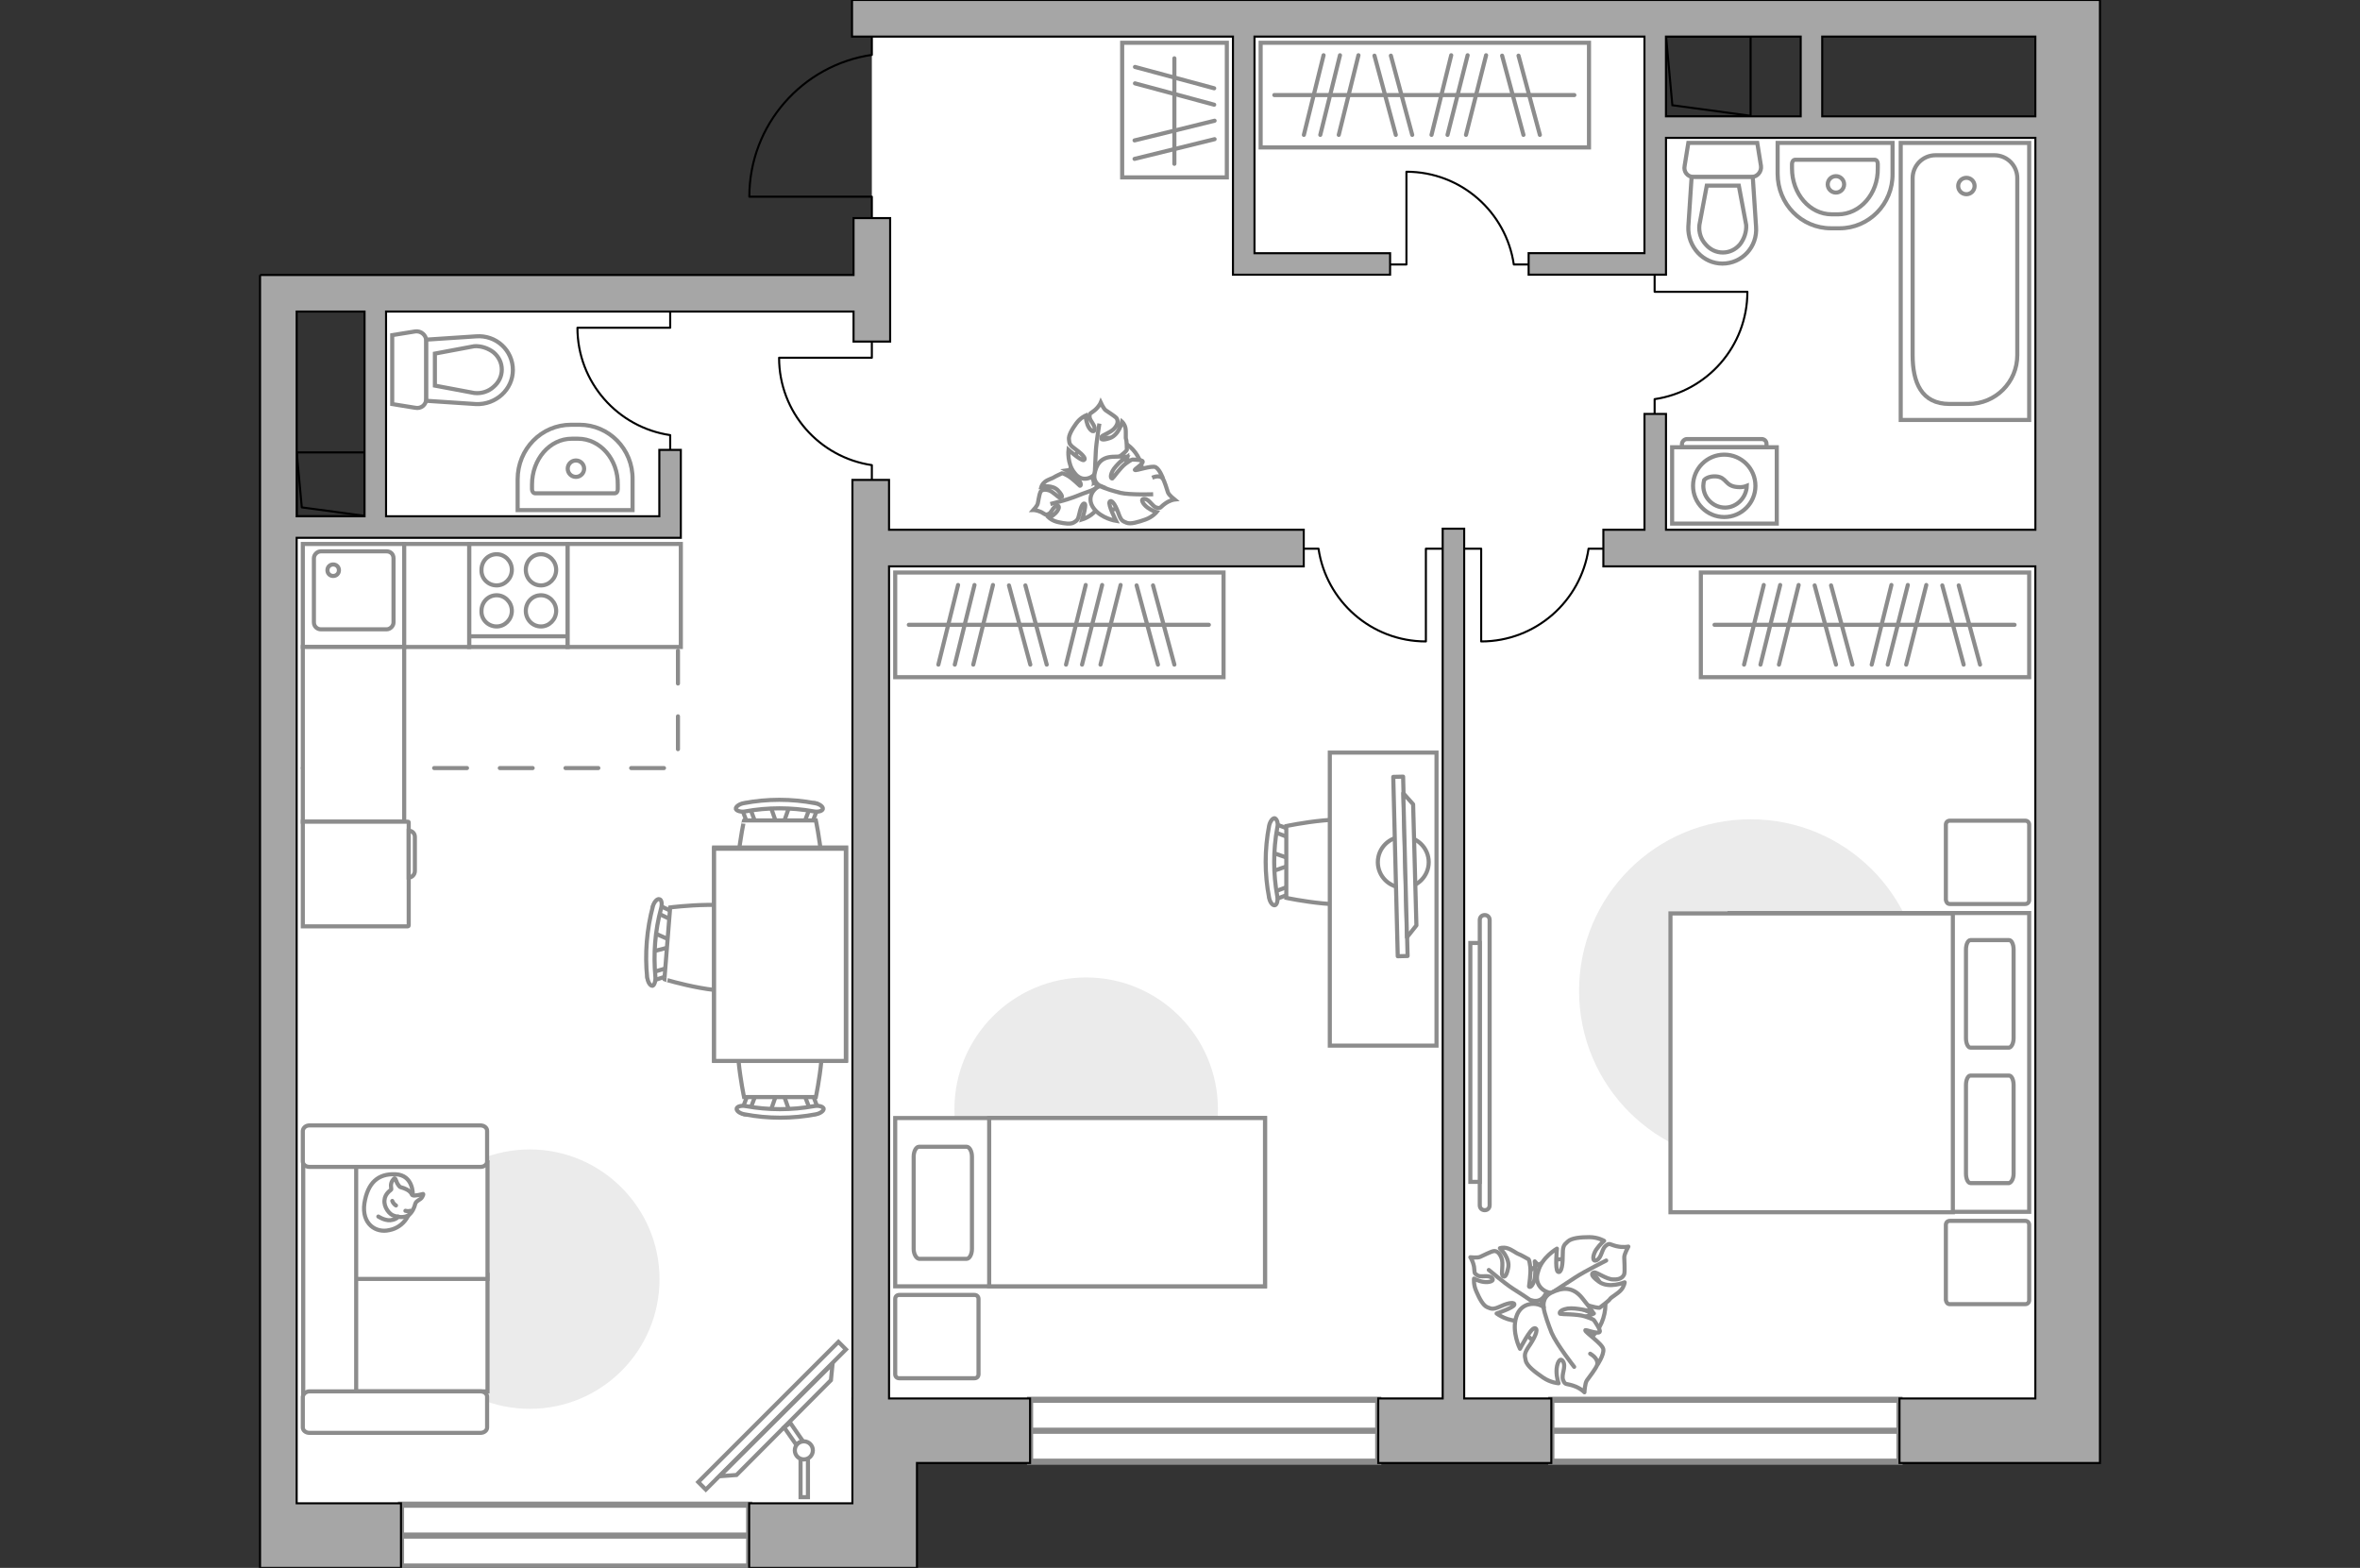 <?xml version="1.0" encoding="utf-8"?>
<!-- Generator: Adobe Illustrator 23.1.0, SVG Export Plug-In . SVG Version: 6.00 Build 0)  -->
<svg version="1.1" id="Слой_1" xmlns="http://www.w3.org/2000/svg" xmlns:xlink="http://www.w3.org/1999/xlink" x="0px" y="0px"
	 viewBox="0 0 575 382" style="enable-background:new 0 0 575 382;" xml:space="preserve">
<rect x="0" y="0" width="575" height="382" fill="#333333" stroke="none"/>
<style type="text/css">
	.st0{fill:#FFFFFF;}
	.st1{fill:#FFFFFF;stroke:#8C8C8C;stroke-width:1.5;stroke-linecap:round;stroke-miterlimit:10;}
	.st2{fill:none;stroke:#8C8C8C;stroke-width:1.5;stroke-linecap:round;stroke-miterlimit:10;}
	.st3{fill:none;stroke:#000000;stroke-width:0.5;stroke-linecap:round;stroke-linejoin:round;stroke-miterlimit:10;}
	.st4{fill:none;stroke:#000000;stroke-width:0.5;stroke-miterlimit:10;}
	.st5{fill:none;stroke:#8C8C8C;stroke-linecap:round;stroke-linejoin:round;stroke-miterlimit:10;stroke-dasharray:8;}
	.st6{fill:#FFFFFF;stroke:#8C8C8C;stroke-miterlimit:10;}
	.st7{fill:#A6A6A6;stroke:#000000;stroke-width:0.5;stroke-miterlimit:10;}
	.st8{fill:none;stroke:#8C8C8C;stroke-linecap:round;stroke-linejoin:round;stroke-miterlimit:10;}
	.st9{fill:#EBEBEB;}
	.st10{fill:#FFFFFF;stroke:#8C8C8C;stroke-linecap:round;stroke-linejoin:round;stroke-miterlimit:10;}
	.st11{fill:#FFFFFF;stroke:#8C8C8C;stroke-width:1;stroke-miterlimit:10;}
	.st12{fill:#FFFFFF;stroke:#8B8B8B;stroke-linecap:round;stroke-linejoin:round;stroke-miterlimit:10;}
	.st13{fill:#FFFFFF;stroke:#8B8B8B;stroke-width:1;stroke-linecap:round;stroke-linejoin:round;stroke-miterlimit:10.001;}
	.st14{fill:#FFFFFF;stroke:#8B8B8B;stroke-miterlimit:10;}
	.st15{fill-rule:evenodd;clip-rule:evenodd;fill:#FFFFFF;fill-opacity:0.1;stroke:#8B8B8B;stroke-miterlimit:10;}
</style>
<g id="bg">
	<polygon class="st0" points="212.42,4.19 212.42,71.81 91.14,71.81 91.14,128.81 68.24,128.81 68.24,374.13 213.94,374.13 
		213.94,348.59 504.26,348.59 504.26,30.88 402.58,30.88 402.58,4.19 	"/>
</g>
<g id="windows">
	<g>
		<g>
			<rect x="97.7" y="366.6" class="st1" width="84.83" height="15.08"/>
			<line class="st2" x1="97.7" y1="374.13" x2="182.53" y2="374.13"/>
		</g>
		<g>
			<rect x="250.97" y="341.05" class="st1" width="84.83" height="15.08"/>
			<line class="st2" x1="250.97" y1="348.59" x2="335.8" y2="348.59"/>
		</g>
		<g>
			<rect x="377.97" y="341.05" class="st1" width="84.83" height="15.08"/>
			<line class="st2" x1="377.97" y1="348.59" x2="462.8" y2="348.59"/>
		</g>
	</g>
</g>
<g id="plan">
	<g>
		<rect x="72.28" y="110.22" class="st3" width="16.52" height="15.56"/>
		<polyline class="st3" points="88.82,125.68 73.53,123.62 72.29,110.12 		"/>
	</g>
	<g>
		<rect x="405.9" y="8.92" class="st4" width="20.62" height="19.42"/>
		<polyline class="st4" points="426.54,28.22 407.46,25.64 405.92,8.79 		"/>
	</g>
	<path class="st3" d="M212.42,8.62v4.75c-16.89,2.47-29.85,17.01-29.85,34.55h29.85v5.21"/>
	<path class="st3" d="M163.29,109.61v-3.6c-12.78-1.87-22.6-12.87-22.6-26.16h22.6V75.9"/>
	<path class="st3" d="M212.42,116.92v-3.6c-12.78-1.87-22.6-12.87-22.6-26.16h22.6v-3.95"/>
	<path class="st3" d="M403.14,100.85v-3.6c12.78-1.87,22.6-12.87,22.6-26.16h-22.6v-3.95"/>
	<path class="st3" d="M372.43,64.44h-3.6c-1.87-12.78-12.87-22.6-26.16-22.6v22.6h-3.95"/>
	<path class="st3" d="M390.64,133.68h-3.6c-1.87,12.78-12.87,22.6-26.16,22.6v-22.6h-3.95"/>
	<path class="st3" d="M317.65,133.68h3.6c1.87,12.78,12.87,22.6,26.16,22.6v-22.6h3.95"/>
	<polyline class="st5" points="73.78,187.13 165.18,187.13 165.18,132.53 	"/>
	<g>
		<path id="Vector_142_00000150082426119247471250000005598014275646073743_" class="st6" d="M138.31,132.53h-24v25.1h24V132.53z"/>
		<g id="Group_28_00000003827837137947785560000000462515712727847327_">
			<g id="Group_29_00000023267896402889229490000010220495384868488591_">
				<path id="Vector_143_00000160884996659335808980000007297809852551419776_" class="st6" d="M121.01,142.63c2,0,3.7-1.7,3.7-3.8
					s-1.7-3.8-3.7-3.8c-2.1,0-3.7,1.7-3.7,3.8C117.21,140.93,118.91,142.63,121.01,142.63z"/>
				<path id="Vector_144_00000146474668293355508310000003319715541097675197_" class="st6" d="M121.01,152.63c2,0,3.7-1.7,3.7-3.8
					s-1.7-3.8-3.7-3.8c-2.1,0-3.7,1.7-3.7,3.8C117.21,150.93,118.91,152.63,121.01,152.63z"/>
			</g>
			<g id="Group_30_00000103260728784003446020000008995548002506427035_">
				<path id="Vector_145_00000010283513342656891150000015155664634788514950_" class="st6" d="M131.81,142.63c2,0,3.7-1.7,3.7-3.8
					s-1.7-3.8-3.7-3.8c-2.1,0-3.7,1.7-3.7,3.8C128.11,140.93,129.71,142.63,131.81,142.63z"/>
				<path id="Vector_146_00000056389525380913523060000010942479459040225689_" class="st6" d="M131.81,152.63c2,0,3.7-1.7,3.7-3.8
					s-1.7-3.8-3.7-3.8c-2.1,0-3.7,1.7-3.7,3.8C128.11,150.93,129.71,152.63,131.81,152.63z"/>
			</g>
		</g>
		<path id="Vector_147_00000033367970833324922430000017807424291497395378_" class="st6" d="M114.31,155.03h23.7"/>
	</g>
	<g>
		<g id="Group_27_00000155138685426079372180000017707770933533859728_">
			<path id="Vector_140_00000098940758225513971990000003696519354008335528_" class="st6" d="M73.78,157.63h24.7v-25.1h-24.7
				V157.63z"/>
		</g>
		<path id="Vector_141_00000008118725098104069020000006850029850802823849_" class="st6" d="M94.18,134.33h-16
			c-0.9,0-1.7,0.8-1.7,1.7v15.6c0,1,0.8,1.7,1.7,1.7h16c0.9,0,1.7-0.8,1.7-1.7v-15.6C95.88,135.03,95.18,134.33,94.18,134.33z"/>
		<path id="Vector_139_00000126325328928646985080000008351970282271701935_" class="st6" d="M81.18,140.33c-0.8,0-1.4-0.6-1.4-1.4
			s0.6-1.4,1.4-1.4s1.4,0.6,1.4,1.4S81.98,140.33,81.18,140.33z"/>
	</g>
	<g>
		<path id="Vector_134_00000129887787639974456900000010192172916701965217_" class="st6" d="M141.22,103.49h-2.1
			c-7.2,0-13,5.9-13,13.3v7.5h28v-7.5C154.22,109.39,148.32,103.49,141.22,103.49z"/>
		<path id="Vector_133_00000166674274743057643330000015621793195077617845_" class="st6" d="M140.82,106.89h-1.5
			c-5.4,0-9.7,5-9.7,11.2v1.1c0,0.5,0.3,1,0.8,1h19.3c0.5,0,0.8-0.4,0.8-1v-1.1C150.62,111.89,146.22,106.89,140.82,106.89z"/>
		<circle class="st6" cx="140.32" cy="114.19" r="2"/>
	</g>
	<g>
		<path id="Vector_134_1_" class="st6" d="M448.21,55.62h-2.1c-7.2,0-13-5.9-13-13.3v-7.5h28v7.5
			C461.21,49.72,455.31,55.62,448.21,55.62z"/>
		<path id="Vector_133_1_" class="st6" d="M447.81,52.22h-1.5c-5.4,0-9.7-5-9.7-11.2v-1.1c0-0.5,0.3-1,0.8-1h19.3
			c0.5,0,0.8,0.4,0.8,1v1.1C457.61,47.22,453.21,52.22,447.81,52.22z"/>
		<circle class="st6" cx="447.31" cy="44.92" r="2"/>
	</g>
	<g>
		<g>
			<path id="Vector_135_00000106835785332487336430000011618330198489639096_" class="st6" d="M463.1,102.32v-67.5h31.3v67.5H463.1z
				"/>
			<path id="Vector_136_00000065058679490823761230000008219409764571944631_" class="st6" d="M479.6,98.42H475c-6.9,0-9-5.3-9-11.9
				v-43.1c0-3.1,2.5-5.6,5.6-5.6h14.3c3.1,0,5.6,2.5,5.6,5.6v43.1C491.5,93.12,486.2,98.42,479.6,98.42z"/>
		</g>
		<circle class="st6" cx="479.1" cy="45.32" r="2"/>
	</g>
	<g>
		<path id="wc_00000049938464782203041260000014823529126338277306_" class="st6" d="M115.66,95.85"/>
		<g id="Group_26_00000137121117530851001780000007583953480459027386_">
			<path id="Vector_130_00000037691710157688442840000016895701451913772175_" class="st6" d="M103.86,97.15v-14.1
				c0-1.4-1.3-2.5-2.7-2.3l-5.6,0.9v16.8l5.6,0.9C102.56,99.65,103.86,98.65,103.86,97.15z"/>
			<path id="Vector_131_00000103984254520268039660000003074309558315796360_" class="st6" d="M124.96,90.15c0-4.8-4.1-8.6-9-8.2
				l-12.1,0.8v14.9l12.1,0.8C120.86,98.65,124.96,94.85,124.96,90.15z"/>
			<path id="Vector_132_00000052086110809381204340000007070371492876654976_" class="st6" d="M105.96,86.15l9.6-1.8
				c1.7-0.1,3.4,0.5,4.7,1.5c1.3,1.1,2,2.6,2,4.2s-0.7,3.1-2,4.2c-1.2,1.1-2.9,1.7-4.7,1.5l-9.6-1.8V86.15z"/>
		</g>
	</g>
	<g>
		<path id="wc_00000012455984819673020380000014555684517240428984_" class="st6" d="M413.95,54.92"/>
		<g id="Group_26_00000137829695426967426810000014009701820240938423_">
			<path id="Vector_130_00000067224156777605494750000004461168638378388130_" class="st6" d="M412.65,43.12h14.1
				c1.4,0,2.5-1.3,2.3-2.7l-0.9-5.6h-16.8l-0.9,5.6C410.15,41.82,411.15,43.12,412.65,43.12z"/>
			<path id="Vector_131_00000149376934137727355640000009576427598939734921_" class="st6" d="M419.65,64.22c4.8,0,8.6-4.1,8.2-9
				l-0.8-12.1h-14.9l-0.8,12.1C411.15,60.12,414.95,64.22,419.65,64.22z"/>
			<path id="Vector_132_00000034804443925039946380000008479798819127988133_" class="st6" d="M423.65,45.22l1.8,9.6
				c0.1,1.7-0.5,3.4-1.5,4.7c-1.1,1.3-2.6,2-4.2,2s-3.1-0.7-4.2-2c-1.1-1.2-1.7-2.9-1.5-4.7l1.8-9.6H423.65z"/>
		</g>
	</g>
	<g>
		<path class="st7" d="M511.64,356.45V0H207.59v8.92h92.81v58.01h38.29v-5.24h-33.04V8.92h95.01v52.76h-28.22v5.24h33.47V33.59h90
			v95.48h-90v-28.22h-5.24v28.22h-10.02v8.92H495.9v202.73h-33.1v15.73H511.64z M405.9,8.92h32.83v19.43H405.9V8.92z M495.9,8.92
			v19.43h-51.93V8.92H495.9z"/>
		<polygon class="st7" points="207.68,340.72 207.69,340.72 207.69,116.92 216.61,116.92 216.61,129.07 317.65,129.07 
			317.65,137.99 216.61,137.99 216.61,340.72 250.97,340.72 250.97,356.45 223.41,356.45 223.41,382 182.53,382 182.53,366.27 
			207.68,366.27 		"/>
		<path class="st7" d="M63.36,66.99L63.36,66.99L63.36,66.99V382H97.7v-15.73H72.28V131.03h93.6v-21.42h-5.24v16.17H94.06V75.91
			h113.9v7.31h8.92V53.14h-8.92V67H63.36V66.99z M72.28,75.91h16.54v49.88H72.28V75.91z"/>
		<polygon class="st7" points="351.5,128.81 356.74,128.81 356.74,340.72 377.97,340.72 377.97,356.45 335.8,356.45 335.8,340.72 
			351.5,340.72 		"/>
	</g>
</g>
<g id="furniture">
	<rect x="138.31" y="132.53" class="st6" width="27.57" height="25.1"/>
	<rect x="73.78" y="157.63" class="st6" width="24.7" height="42.57"/>
	<g>
		<path id="Vector_8_1_" class="st6" d="M99.58,200.4v25.1c0,0.1-0.1,0.2-0.2,0.2h-25.6v-25.5h25.6
			C99.48,200.2,99.58,200.2,99.58,200.4z"/>
		<path id="Vector_9_1_" class="st6" d="M99.58,213.8v-11.4c0.9,0,1.5,0.7,1.5,1.5v8.3C101.08,213.1,100.38,213.8,99.58,213.8z"/>
	</g>
	<g>
		<rect x="414.4" y="139.49" class="st6" width="80" height="25.5"/>
		<line class="st8" x1="447.33" y1="161.93" x2="442.13" y2="142.63"/>
		<line class="st8" x1="451.33" y1="161.93" x2="446.13" y2="142.63"/>
		<line class="st8" x1="424.93" y1="161.93" x2="429.73" y2="142.53"/>
		<line class="st8" x1="433.43" y1="161.93" x2="438.23" y2="142.53"/>
		<line class="st8" x1="428.93" y1="161.93" x2="433.73" y2="142.53"/>
		<line class="st8" x1="478.43" y1="161.93" x2="473.23" y2="142.63"/>
		<line class="st8" x1="482.43" y1="161.93" x2="477.23" y2="142.63"/>
		<line class="st8" x1="456.03" y1="161.93" x2="460.83" y2="142.53"/>
		<line class="st8" x1="464.43" y1="161.93" x2="469.33" y2="142.53"/>
		<line class="st8" x1="459.93" y1="161.93" x2="464.83" y2="142.53"/>
		<line class="st8" x1="417.73" y1="152.23" x2="490.83" y2="152.23"/>
	</g>
	<g>
		<rect x="218.11" y="139.49" class="st6" width="80" height="25.5"/>
		<line class="st8" x1="251.03" y1="161.93" x2="245.83" y2="142.63"/>
		<line class="st8" x1="255.03" y1="161.93" x2="249.83" y2="142.63"/>
		<line class="st8" x1="228.63" y1="161.93" x2="233.43" y2="142.53"/>
		<line class="st8" x1="237.13" y1="161.93" x2="241.93" y2="142.53"/>
		<line class="st8" x1="232.63" y1="161.93" x2="237.43" y2="142.53"/>
		<line class="st8" x1="282.13" y1="161.93" x2="276.93" y2="142.63"/>
		<line class="st8" x1="286.13" y1="161.93" x2="280.93" y2="142.63"/>
		<line class="st8" x1="259.73" y1="161.93" x2="264.53" y2="142.53"/>
		<line class="st8" x1="268.13" y1="161.93" x2="273.03" y2="142.53"/>
		<line class="st8" x1="263.63" y1="161.93" x2="268.53" y2="142.53"/>
		<line class="st8" x1="221.43" y1="152.23" x2="294.53" y2="152.23"/>
	</g>
	<g>
		<rect x="307.15" y="10.42" class="st6" width="80" height="25.5"/>
		<line class="st8" x1="340.08" y1="32.86" x2="334.88" y2="13.56"/>
		<line class="st8" x1="344.08" y1="32.86" x2="338.88" y2="13.56"/>
		<line class="st8" x1="317.68" y1="32.86" x2="322.48" y2="13.46"/>
		<line class="st8" x1="326.18" y1="32.86" x2="330.98" y2="13.46"/>
		<line class="st8" x1="321.68" y1="32.86" x2="326.48" y2="13.46"/>
		<line class="st8" x1="371.18" y1="32.86" x2="365.98" y2="13.56"/>
		<line class="st8" x1="375.18" y1="32.86" x2="369.98" y2="13.56"/>
		<line class="st8" x1="348.78" y1="32.86" x2="353.58" y2="13.46"/>
		<line class="st8" x1="357.18" y1="32.86" x2="362.08" y2="13.46"/>
		<line class="st8" x1="352.68" y1="32.86" x2="357.58" y2="13.46"/>
		<line class="st8" x1="310.48" y1="23.16" x2="383.58" y2="23.16"/>
	</g>
	<path id="Vector_3_" class="st9" d="M160.69,311.65c0,17.4-14.1,31.6-31.6,31.6s-31.6-14.1-31.6-31.6s14.2-31.6,31.6-31.6
		S160.69,294.25,160.69,311.65z"/>
	<g>
		<path id="Vector_55_1_" class="st6" d="M73.88,339v-28.4h44.9V339H73.88z"/>
		<path id="Vector_56_1_" class="st6" d="M73.88,311.6v-28.4h44.9v28.4H73.88z"/>
		<path id="Vector_57_1_" class="st6" d="M86.78,344l-12.9,2.7v-67.5h12.9V344z"/>
		<path id="Vector_58_1_" class="st6" d="M75.38,339h41.7c0.9,0,1.6,0.6,1.6,1.3v7.5c0,0.7-0.7,1.3-1.6,1.3h-41.7
			c-0.9,0-1.6-0.6-1.6-1.3v-7.5C73.88,339.6,74.58,339,75.38,339z"/>
		<path id="Vector_59_1_" class="st6" d="M75.38,274.2h41.7c0.9,0,1.6,0.6,1.6,1.3v7.5c0,0.7-0.7,1.3-1.6,1.3h-41.7
			c-0.9,0-1.6-0.6-1.6-1.3v-7.5C73.88,274.7,74.58,274.2,75.38,274.2z"/>
		<g>
			<path class="st10" d="M100.58,291.1c0,0,0.2-4.8-4.2-5c-4.3-0.2-6.8,2.1-7.6,7.1c-0.7,5,2.8,7.3,6.1,6.5
				C98.38,299,100.58,295.8,100.58,291.1z"/>
			<path class="st10" d="M97.48,289.2c0,0-0.6-0.5-0.9-1.4s-0.5-0.7-0.5-0.7s-1,0.8-0.8,2.1c0.1,0.7,0,0.7,0,0.7s-1.5,0.9-1.6,2.5
				c-0.2,1.7,1.2,3.5,2.3,3.8c1.1,0.4,2.6,0.5,3.5-0.1s1.5-1.9,1.7-2.8c0.2-0.8,1.4-1,1.7-1.7c0.4-0.7,0.2-0.7,0.2-0.7
				s-2.2,0.6-2.6,0.3C100.18,291,100.38,290,97.48,289.2z"/>
			<path class="st10" d="M96.48,293.7c0,0-0.6-0.3-0.9-1.1"/>
			<path class="st10" d="M98.78,295c0,0,0.7,0.2,1.2,0"/>
			<path class="st8" d="M96.98,296.4c0,0-0.2,0.7-1.9,0.9c-1.4,0.1-2.9-0.9-2.9-0.9"/>
		</g>
	</g>
	<g>
		<g id="Group_2_4_">
			<g id="Group_3_4_">
				<path id="Vector_10_4_" class="st6" d="M192.38,270.89l-1.7-4.9h-1.3l-1.7,4.9H192.38z"/>
			</g>
			<g id="Group_4_4_">
				<path id="Vector_11_4_" class="st6" d="M183.08,266.19c-0.4,0-0.8,0.2-0.9,0.5l-1.5,4c-0.1,0.4,0.1,0.7,0.7,0.8
					c0.5,0.1,1.1-0.1,1.1-0.4l1.5-4c0.1-0.4-0.1-0.7-0.7-0.8C183.18,266.19,183.18,266.19,183.08,266.19z"/>
			</g>
			<g id="Group_5_4_">
				<path id="Vector_12_4_" class="st6" d="M196.98,266.19c-0.1,0-0.1,0-0.2,0c-0.5,0.1-0.8,0.4-0.7,0.8l1.5,4
					c0.1,0.4,0.7,0.6,1.2,0.4c0.5-0.1,0.8-0.4,0.7-0.8l-1.5-4C197.78,266.39,197.38,266.19,196.98,266.19z"/>
			</g>
			<path id="Vector_13_4_" class="st6" d="M198.78,246.79c-3.1-3.1-14.4-3.1-17.5,0c-3.6,3.6,0,20.5,0,20.5h17.5
				C198.78,267.29,202.38,250.39,198.78,246.79z"/>
			<path id="Vector_14_4_" class="st6" d="M198.38,269.49c-5.5,1-11.2,1-16.7,0c-1.1-0.2-2.1,0.1-2.2,0.6c-0.1,0.5,0.7,1.2,1.9,1.4
				c5.7,1.1,11.7,1.1,17.4,0c1.1-0.2,2-0.9,1.9-1.4C200.48,269.59,199.48,269.29,198.38,269.49z"/>
		</g>
		<g id="Group_2_3_">
			<g id="Group_3_3_">
				<path id="Vector_10_3_" class="st6" d="M187.68,196.29l1.7,4.9h1.3l1.7-4.9H187.68z"/>
			</g>
			<g id="Group_4_3_">
				<path id="Vector_11_3_" class="st6" d="M196.98,200.99c0.4,0,0.8-0.2,0.9-0.5l1.5-4c0.1-0.4-0.1-0.7-0.7-0.8
					c-0.5-0.1-1.1,0.1-1.1,0.4l-1.5,4c-0.1,0.4,0.1,0.7,0.7,0.8C196.78,200.99,196.88,200.99,196.98,200.99z"/>
			</g>
			<g id="Group_5_3_">
				<path id="Vector_12_3_" class="st6" d="M183.08,200.99c0.1,0,0.1,0,0.2,0c0.5-0.1,0.8-0.4,0.7-0.8l-1.5-4
					c-0.1-0.4-0.7-0.6-1.2-0.4c-0.5,0.1-0.8,0.4-0.7,0.8l1.5,4C182.18,200.79,182.58,200.99,183.08,200.99z"/>
			</g>
			<path id="Vector_13_3_" class="st6" d="M181.28,220.39c3.1,3.1,14.4,3.1,17.5,0c3.6-3.6,0-20.5,0-20.5h-17.5
				C181.28,199.89,177.58,216.79,181.28,220.39z"/>
			<path id="Vector_14_3_" class="st6" d="M181.58,197.69c5.5-1,11.2-1,16.7,0c1.1,0.2,2.1-0.1,2.2-0.6c0.1-0.5-0.7-1.2-1.9-1.4
				c-5.7-1.1-11.7-1.1-17.4,0c-1.1,0.2-2,0.9-1.9,1.4C179.48,197.59,180.58,197.89,181.58,197.69z"/>
		</g>
		<g id="Group_2_2_">
			<g id="Group_3_2_">
				<path id="Vector_10_2_" class="st6" d="M158.78,231.89l5-1.3l0.1-1.3l-4.8-2.1L158.78,231.89z"/>
			</g>
			<g id="Group_4_2_">
				<path id="Vector_11_2_" class="st6" d="M164.28,222.99c0-0.4-0.2-0.9-0.5-0.9l-3.8-1.8c-0.4-0.2-0.7,0.1-0.9,0.6
					c-0.1,0.5,0.1,1.1,0.3,1.2l3.8,1.8c0.4,0.2,0.7-0.1,0.9-0.6C164.28,223.19,164.28,223.09,164.28,222.99z"/>
			</g>
			<g id="Group_5_2_">
				<path id="Vector_12_2_" class="st6" d="M163.18,236.89c0-0.1,0-0.1,0-0.2c-0.1-0.5-0.4-0.9-0.8-0.8l-4.1,1.2
					c-0.4,0.1-0.6,0.6-0.5,1.2c0.1,0.5,0.4,0.9,0.8,0.8l4-1.3C162.88,237.69,163.08,237.29,163.18,236.89z"/>
			</g>
			<path id="Vector_13_2_" class="st6" d="M182.28,240.29c3.3-2.8,4.3-14.1,1.4-17.5c-3.3-3.9-20.4-1.7-20.4-1.7l-1.4,17.5
				C161.78,238.59,178.38,243.59,182.28,240.29z"/>
			<path id="Vector_14_2_" class="st6" d="M159.68,237.99c-0.5-5.6-0.1-11.2,1.4-16.7c0.3-1.1,0.1-2.1-0.4-2.2
				c-0.5-0.2-1.3,0.6-1.6,1.7c-1.5,5.6-2,11.6-1.4,17.4c0.2,1.1,0.7,2,1.3,2C159.38,240.09,159.78,239.09,159.68,237.99z"/>
		</g>
		<g>
			<path id="Vector_35_1_" class="st6" d="M206.08,206.49h-32.1v51.9h26h6.2v-51.9L206.08,206.49L206.08,206.49z"/>
			<path class="st6" d="M173.98,206.79h32.1v51.7h-32.1L173.98,206.79L173.98,206.79z"/>
		</g>
	</g>
	<g>
		
			<rect x="164.03" y="343.65" transform="matrix(0.707 -0.707 0.707 0.707 -188.8 234.094)" class="st11" width="48.3" height="2.6"/>
		<polygon class="st6" points="202.45,336.27 179.45,359.37 175.35,359.67 202.85,332.27 		"/>
		<g>
			<path class="st6" d="M195.85,355.57c0.4,0,0.7-0.1,1-0.3v9.5h-1.8v-9.4C195.25,355.57,195.55,355.57,195.85,355.57z"/>
			<path class="st6" d="M195.65,351.17c-0.7,0.1-1.3,0.4-1.6,0.9l-3-4.3l1.5-1.1L195.65,351.17z"/>
		</g>
		<circle class="st6" cx="195.85" cy="353.37" r="2.2"/>
	</g>
	<path id="Vector_2_" class="st9" d="M384.73,241.41c0,23.1,18.7,41.8,41.8,41.8c23.1,0,41.8-18.7,41.8-41.8s-18.7-41.8-41.8-41.8
		C403.43,199.61,384.73,218.31,384.73,241.41z"/>
	<path id="Vector_5_3_" class="st10" d="M475.1,317.75h18.3c0.6,0,1-0.4,1-1v-18.3c0-0.6-0.4-1-1-1h-18.3c-0.6,0-1,0.4-1,1v18.3
		C474.2,317.35,474.5,317.75,475.1,317.75z"/>
	<path id="Vector_5_2_" class="st10" d="M475.1,220.25h18.3c0.6,0,1-0.4,1-1v-18.3c0-0.6-0.4-1-1-1h-18.3c-0.6,0-1,0.4-1,1v18.3
		C474.2,219.85,474.5,220.25,475.1,220.25z"/>
	<g>
		<path class="st6" d="M360.54,224.15c0-0.7,0.5-1.2,1.2-1.2s1.2,0.5,1.2,1.2v69.5c0,0.7-0.5,1.2-1.2,1.2s-1.2-0.5-1.2-1.2V224.15z"
			/>
		<rect x="358.24" y="229.75" class="st6" width="2.3" height="58.2"/>
	</g>
	<path id="Vector_1_" class="st9" d="M232.54,270.25c0,17.7,14.4,32.1,32.1,32.1s32.1-14.4,32.1-32.1s-14.4-32.1-32.1-32.1
		S232.54,252.55,232.54,270.25z"/>
	<g>
		<rect x="273.41" y="10.42" class="st6" width="25.5" height="32.8"/>
		<line class="st8" x1="276.53" y1="20.31" x2="295.83" y2="25.51"/>
		<line class="st8" x1="276.53" y1="16.31" x2="295.83" y2="21.51"/>
		<line class="st8" x1="276.43" y1="34.21" x2="295.93" y2="29.41"/>
		<line class="st8" x1="276.43" y1="38.71" x2="295.93" y2="33.91"/>
		<line class="st8" x1="286.13" y1="39.91" x2="286.13" y2="14.21"/>
	</g>
	<g>
		<path id="Vector_2_1_" class="st6" d="M308.21,272.4v41h-90.1v-41H308.21z"/>
		<path id="Vector_3_1_" class="st6" d="M308.21,313.4v-41h-67.2v36.1v4.9h9.1H308.21z"/>
		<path id="Vector_4_1_" class="st8" d="M222.61,304.3v-22.5c0-1.3,0.6-2.4,1.3-2.4h11.6c0.7,0,1.3,1.1,1.3,2.4v22.5
			c0,1.3-0.6,2.4-1.3,2.4h-11.6C223.21,306.6,222.61,305.5,222.61,304.3z"/>
	</g>
	<path id="Vector_5_1_" class="st10" d="M237.41,335.8h-18.3c-0.6,0-1-0.4-1-1v-18.3c0-0.6,0.4-1,1-1h18.3c0.6,0,1,0.4,1,1v18.3
		C238.41,335.4,238.01,335.8,237.41,335.8z"/>
	<g>
		<g id="Group_2_1_">
			<g id="Group_3_1_">
				<path id="Vector_10_1_" class="st6" d="M309.8,207.66l4.9,1.7v1.3l-4.9,1.7V207.66z"/>
			</g>
			<g id="Group_4_1_">
				<path id="Vector_11_1_" class="st6" d="M314.6,216.96c0,0.4-0.2,0.8-0.5,0.9l-4,1.5c-0.4,0.1-0.7-0.1-0.8-0.7
					c-0.1-0.5,0.1-1.1,0.4-1.1l4-1.5c0.4-0.1,0.7,0.1,0.8,0.7C314.6,216.76,314.6,216.86,314.6,216.96z"/>
			</g>
			<g id="Group_5_1_">
				<path id="Vector_12_1_" class="st6" d="M314.6,203.06c0,0.1,0,0.1,0,0.2c-0.1,0.5-0.4,0.8-0.8,0.7l-4-1.5
					c-0.4-0.1-0.6-0.7-0.4-1.2c0.1-0.5,0.4-0.8,0.8-0.7l4,1.5C314.4,202.26,314.6,202.66,314.6,203.06z"/>
			</g>
			<path id="Vector_13_1_" class="st6" d="M333.9,201.26c3.1,3.1,3.1,14.4,0,17.5c-3.6,3.6-20.5,0-20.5,0v-17.5
				C313.4,201.26,330.3,197.66,333.9,201.26z"/>
			<path id="Vector_14_1_" class="st6" d="M311.2,201.66c-1,5.5-1,11.2,0,16.7c0.2,1.1-0.1,2.1-0.6,2.2c-0.5,0.1-1.2-0.7-1.4-1.9
				c-1.1-5.7-1.1-11.7,0-17.4c0.2-1.1,0.9-2,1.4-1.9C311.1,199.56,311.5,200.56,311.2,201.66z"/>
		</g>
		<path id="Vector_36_1_" class="st6" d="M324,254.76v-71.4h26v57.7v13.7L324,254.76L324,254.76z"/>
		<g>
			<circle class="st12" cx="341.9" cy="210.06" r="6.2"/>
			<g>
				
					<rect x="340" y="189.01" transform="matrix(1 -0.025 0.025 1 -5.266 8.769)" class="st13" width="2.4" height="43.7"/>
				<polygon class="st12" points="345.1,225.46 344.3,195.96 341.9,193.26 342.8,228.36 				"/>
			</g>
		</g>
	</g>
	<g>
		<path id="Vector_60_3_" class="st6" d="M370.04,313.42c2.4-5.6,8.9-8.1,14.5-5.7s8.1,8.9,5.7,14.5s-8.9,8.1-14.5,5.7
			C370.24,325.52,367.64,319.02,370.04,313.42z"/>
		<path class="st10" d="M373.24,316.82c0,0,1.8,0.7,3-1c1.2-1.8,1.9-3.8-0.1-6.1c-2.1-2.3-2.2-2.4-2.2-2.4s0.4,3.2-0.2,4.9
			c-0.6,1.6-1.2,1.4-1.2,1.2c0-0.2,0.5-3.2,0.3-4.8s-0.4-1.8-0.4-1.8s-2.1-1.2-2.5-1.3s-1.6-1.1-2.7-1.4c-1-0.3-1.8,0-1.8,0
			s2.6,2.4,2,4.9c-0.5,2.4-1.1,2.2-1.4,1.7s0.3-2.9-0.2-4.2c-0.5-1.3-1.2-1.8-1.9-1.7s-2.6,1.1-3.3,1.4c-0.6,0.3-2.4,0.1-2.4,0.1
			s0.6,0.8,0.9,2.3c0.2,1.5-0.1,1.5,0.8,2.1s2.6-0.2,3.5,0.6c0.9,0.8-0.7,1.2-2,1s-2.3-0.8-2.3-0.8s-0.2,1.5,0.6,3.2
			c0.7,1.6,1.6,3.4,2.7,3.8c1,0.4,1.3,0.6,3.3-0.3s3.4-1,3.2-0.3c-0.2,0.7-4.3,2.1-4.3,2.1s2.9,2.2,6,1.7
			C373.74,321.32,374.14,318.12,373.24,316.82z"/>
		<path class="st8" d="M362.74,309.42c0,0,3.8,3.2,5.8,4.5c1.3,0.8,3.7,2.4,4.7,3.1c1.4,0.9,3.1,1.4,4.9,1.5"/>
		<path class="st10" d="M378.54,315.02c0,0-1.6,1.6-0.3,3.7s3.2,3.8,6.5,2.6c3.4-1.1,3.6-1.3,3.6-1.3s-3.6-1.1-5.1-2.4
			c-1.5-1.4-0.9-1.9-0.7-1.9s3.2,2.1,5,2.5c1.8,0.5,2.2,0.4,2.2,0.4s2.3-1.7,2.5-2.1s1.9-1.3,2.7-2.2s0.9-1.9,0.9-1.9
			s-3.8,1.6-6.2-0.1s-1.8-2.2-1.2-2.3s3,1.7,4.6,1.7c1.6,0.1,2.4-0.5,2.7-1.3c0.2-0.8,0-3.3,0-4.1c0-0.8,1-2.6,1-2.6
			s-1.2,0.3-2.9-0.1c-1.7-0.4-1.6-0.9-2.6-0.1s-1,2.9-2.2,3.5s-1-1.3-0.1-2.6c0.9-1.3,1.9-2.1,1.9-2.1s-1.5-0.9-3.6-0.9
			s-4.4,0.2-5.3,1.1c-1,0.9-1.2,1.1-1.2,3.7s-0.5,4.1-1.2,3.6c-0.7-0.6-0.2-5.6-0.2-5.6s-3.7,2.1-4.6,5.6
			C373.54,313.42,376.74,315.22,378.54,315.02z"/>
		<path class="st8" d="M391.34,307.12c0,0-5.2,2.6-7.5,4.1c-1.5,1-4.3,2.8-5.5,3.6c-1.7,1.1-3,2.7-3.8,4.5"/>
		<g>
			<path class="st10" d="M387.44,329.82c1.5,0.9,1.9,1.9,1.7,2.7c-0.2,0.8-2,3.1-2.5,3.8c-0.5,0.7-0.6,2.9-0.6,2.9s-0.9-1-2.7-1.6
				s-2-0.1-2.5-1.4s0.8-3.2,0-4.5s-1.6,0.6-1.6,2.3c0,1.7,0.5,3,0.5,3s-1.9-0.1-3.8-1.4s-3.9-2.8-4.2-4.1c-0.3-1.4-0.5-1.7,1.1-4
				c1.5-2.3,2-4,1-3.9s-3.5,5-3.5,5s-2.1-4.1-0.9-7.8c1.2-3.8,5.2-3.6,6.7-2.3c0,0-0.6-2.4,1.9-3.6s5.1-1.6,7.5,1.4s2.5,3.3,2.5,3.3
				s-4-1.1-6.1-0.8c-2.2,0.4-2,1.2-1.8,1.3s4.1,0,6,0.6s2.2,0.9,2.2,0.9s1.8,2.5,1.4,2.9c-0.6,0.6-3.5-0.7-3.5-0.4
				c0,0.5,4.2,3.3,4.4,4.6c0.2,1.4-1.5,3.9-1.5,3.9"/>
			<path class="st8" d="M383.54,333.02c0,0-4.3-5.5-5.5-8.3c-0.7-1.8-1.7-4.4-2-6.4"/>
		</g>
	</g>
	<g>
		<path id="Vector_60_2_" class="st6" d="M261.93,119.96c-2.5-4.18-1.06-9.57,3.12-12.07s9.57-1.06,12.07,3.12s1.06,9.57-3.12,12.07
			C269.86,125.51,264.43,124.14,261.93,119.96z"/>
		<path class="st6" d="M265.64,119.48c0,0,1.3-0.84,0.76-2.41c-0.6-1.62-1.57-3.02-4-2.8c-2.48,0.28-2.59,0.3-2.59,0.3
			s2.26,1.24,3.08,2.43c0.75,1.14,0.34,1.43,0.21,1.34c-0.13-0.09-1.84-1.83-2.97-2.45c-1.13-0.62-1.35-0.59-1.35-0.59
			s-1.76,0.8-2.02,1.01c-0.25,0.21-1.46,0.52-2.17,1.09c-0.66,0.51-0.85,1.17-0.85,1.17s2.78-0.56,4.11,1.01
			c1.32,1.45,0.91,1.75,0.44,1.71c-0.46-0.04-1.74-1.56-2.81-1.84c-1.08-0.29-1.73-0.07-1.99,0.43s-0.51,2.2-0.64,2.79
			c-0.09,0.53-1.06,1.6-1.06,1.6s0.8-0.01,1.91,0.5c1.07,0.58,0.92,0.77,1.74,0.47c0.81-0.3,1.09-1.78,2.03-1.98
			c0.94-0.21,0.45,1.02-0.29,1.76c-0.74,0.75-1.6,1.11-1.6,1.11s0.88,0.83,2.35,1.11c1.36,0.3,2.95,0.56,3.73,0.04
			c0.73-0.46,1-0.56,1.36-2.28s0.95-2.67,1.31-2.21s-0.66,3.77-0.66,3.77s2.79-0.84,3.92-3.09
			C268.78,121.27,266.9,119.51,265.64,119.48z"/>
		<path class="st6" d="M255.91,122.8c0,0,3.86-0.96,5.64-1.64c1.13-0.47,3.29-1.27,4.22-1.59c1.24-0.48,2.36-1.35,3.27-2.47"/>
		<path class="st6" d="M266.96,115.2c0,0,0.28,1.79,2.25,1.93s3.96-0.29,4.74-2.99c0.89-2.72,0.85-2.94,0.85-2.94
			s-2.4,1.81-3.95,2.17c-1.61,0.31-1.65-0.31-1.56-0.44c0.09-0.13,2.86-1.09,3.97-2.06c1.17-0.93,1.29-1.24,1.29-1.24
			s-0.02-2.29-0.19-2.61s0.05-1.84-0.16-2.78s-0.81-1.48-0.81-1.48s-0.75,3.21-2.98,3.97s-2.27,0.13-2.05-0.3s2.51-1.14,3.26-2.18
			c0.82-0.99,0.8-1.79,0.43-2.36c-0.42-0.51-2.14-1.55-2.65-1.93c-0.52-0.38-1.21-1.87-1.21-1.87s-0.37,0.92-1.43,1.83
			s-1.33,0.61-1.29,1.64c0.05,1.02,1.41,2.01,1.23,3.07s-1.31,0.04-1.73-1.16c-0.42-1.19-0.47-2.22-0.47-2.22s-1.29,0.55-2.27,1.91
			c-0.99,1.36-1.94,2.94-1.78,3.95c0.11,1.07,0.15,1.29,1.83,2.52c1.68,1.22,2.42,2.25,1.77,2.47c-0.72,0.17-3.72-2.5-3.72-2.5
			s-0.38,3.38,1.47,5.61C263.58,117.69,266.24,116.46,266.96,115.2z"/>
		<path class="st6" d="M267.86,103.2c0,0-0.76,4.59-0.87,6.78c-0.06,1.44-0.21,4.1-0.25,5.25c-0.09,1.62,0.34,3.21,1.13,4.57"/>
		<g>
			<path class="st6" d="M280.72,116.39c1.29-0.55,2.12-0.34,2.55,0.17s1.07,2.75,1.29,3.4s1.6,1.75,1.6,1.75s-1.07,0.11-2.3,1
				c-1.23,0.88-1,1.25-2.08,0.96s-1.7-2.02-2.91-2.11s-0.36,1.32,0.74,2.12s2.18,1.09,2.18,1.09s-0.96,1.18-2.69,1.8
				s-3.65,1.21-4.63,0.79c-1.05-0.46-1.34-0.47-2.07-2.59c-0.78-2.05-1.65-3.17-2.06-2.48c-0.41,0.69,1.59,4.62,1.59,4.62
				s-3.64-0.57-5.47-3.08c-1.9-2.56,0.11-5.06,1.66-5.42c0,0-1.84-0.74-1.44-2.92s1.36-4.05,4.43-4.2c3.07-0.14,3.31-0.07,3.31-0.07
				s-2.59,2.07-3.38,3.57c-0.77,1.61-0.16,1.86,0,1.78s1.93-2.65,3.21-3.6s1.62-1,1.62-1s2.46,0.01,2.54,0.46
				c0.11,0.67-2.1,1.94-1.9,2.08c0.32,0.23,4.11-1.17,5.05-0.69c1,0.53,1.82,2.8,1.82,2.8"/>
			<path class="st6" d="M280.96,120.42c0,0-5.58,0.2-7.96-0.34c-1.49-0.39-3.65-0.97-5.08-1.71"/>
		</g>
	</g>
	<g>
		<g>
			<path class="st14" d="M407.4,108.97h25.5v18.6h-25.5V108.97z"/>
			<path class="st15" d="M411,106.97h18.2c0.7,0,1.2,0.5,1.2,1.2v0.8h-20.6v-0.8C409.8,107.57,410.4,106.97,411,106.97z"/>
		</g>
		<g>
			<circle class="st14" cx="420.1" cy="118.37" r="7.6"/>
			<path class="st14" d="M418.1,116.07c2.7,0.2,2.1,2.4,5.3,2.6c1,0.1,1.7-0.1,2.2-0.3c-0.1,2.9-2.5,5.3-5.3,5.3
				c-2.9,0-5.3-2.4-5.3-5.3c0-0.5,0.1-0.9,0.2-1.4C415.6,116.47,416.7,115.97,418.1,116.07z"/>
		</g>
	</g>
	<g>
		<path id="Vector_98_1_" class="st6" d="M421.4,222.45v72.8h73v-72.8H421.4z"/>
		<path id="Vector_99_1_" class="st6" d="M407,295.35v-72.8h68.8v64.2v8.6h-9.3H407z"/>
		<path id="Vector_100_1_" class="st8" d="M490.6,252.95v-21.6c0-1.3-0.5-2.3-1.1-2.3h-9.4c-0.6,0-1.1,1-1.1,2.3v21.6
			c0,1.3,0.5,2.3,1.1,2.3h9.4C490.1,255.15,490.6,254.15,490.6,252.95z"/>
		<path id="Vector_101_1_" class="st8" d="M490.6,285.95v-21.6c0-1.3-0.5-2.3-1.1-2.3h-9.4c-0.6,0-1.1,1-1.1,2.3v21.6
			c0,1.3,0.5,2.3,1.1,2.3h9.4C490.1,288.05,490.6,287.15,490.6,285.95z"/>
	</g>
	<rect x="98.48" y="132.53" class="st6" width="15.83" height="25.1"/>
</g>
<g id="points_1_">
	<path id="g1" class="st7" d="M379.86,50.22"/>
	<path id="h1" class="st7" d="M255.03,72.58"/>
	<path id="k1" class="st7" d="M129.62,173.23"/>
	<path id="s2" class="st7" d="M109.68,112.19"/>
	<path id="s1" class="st7" d="M442.13,90.07"/>
	<path id="r3" class="st7" d="M121.01,242.15"/>
	<path id="r2" class="st7" d="M255.03,206.49"/>
	<path id="r1" class="st7" d="M396.74,187.13"/>
</g>
</svg>
